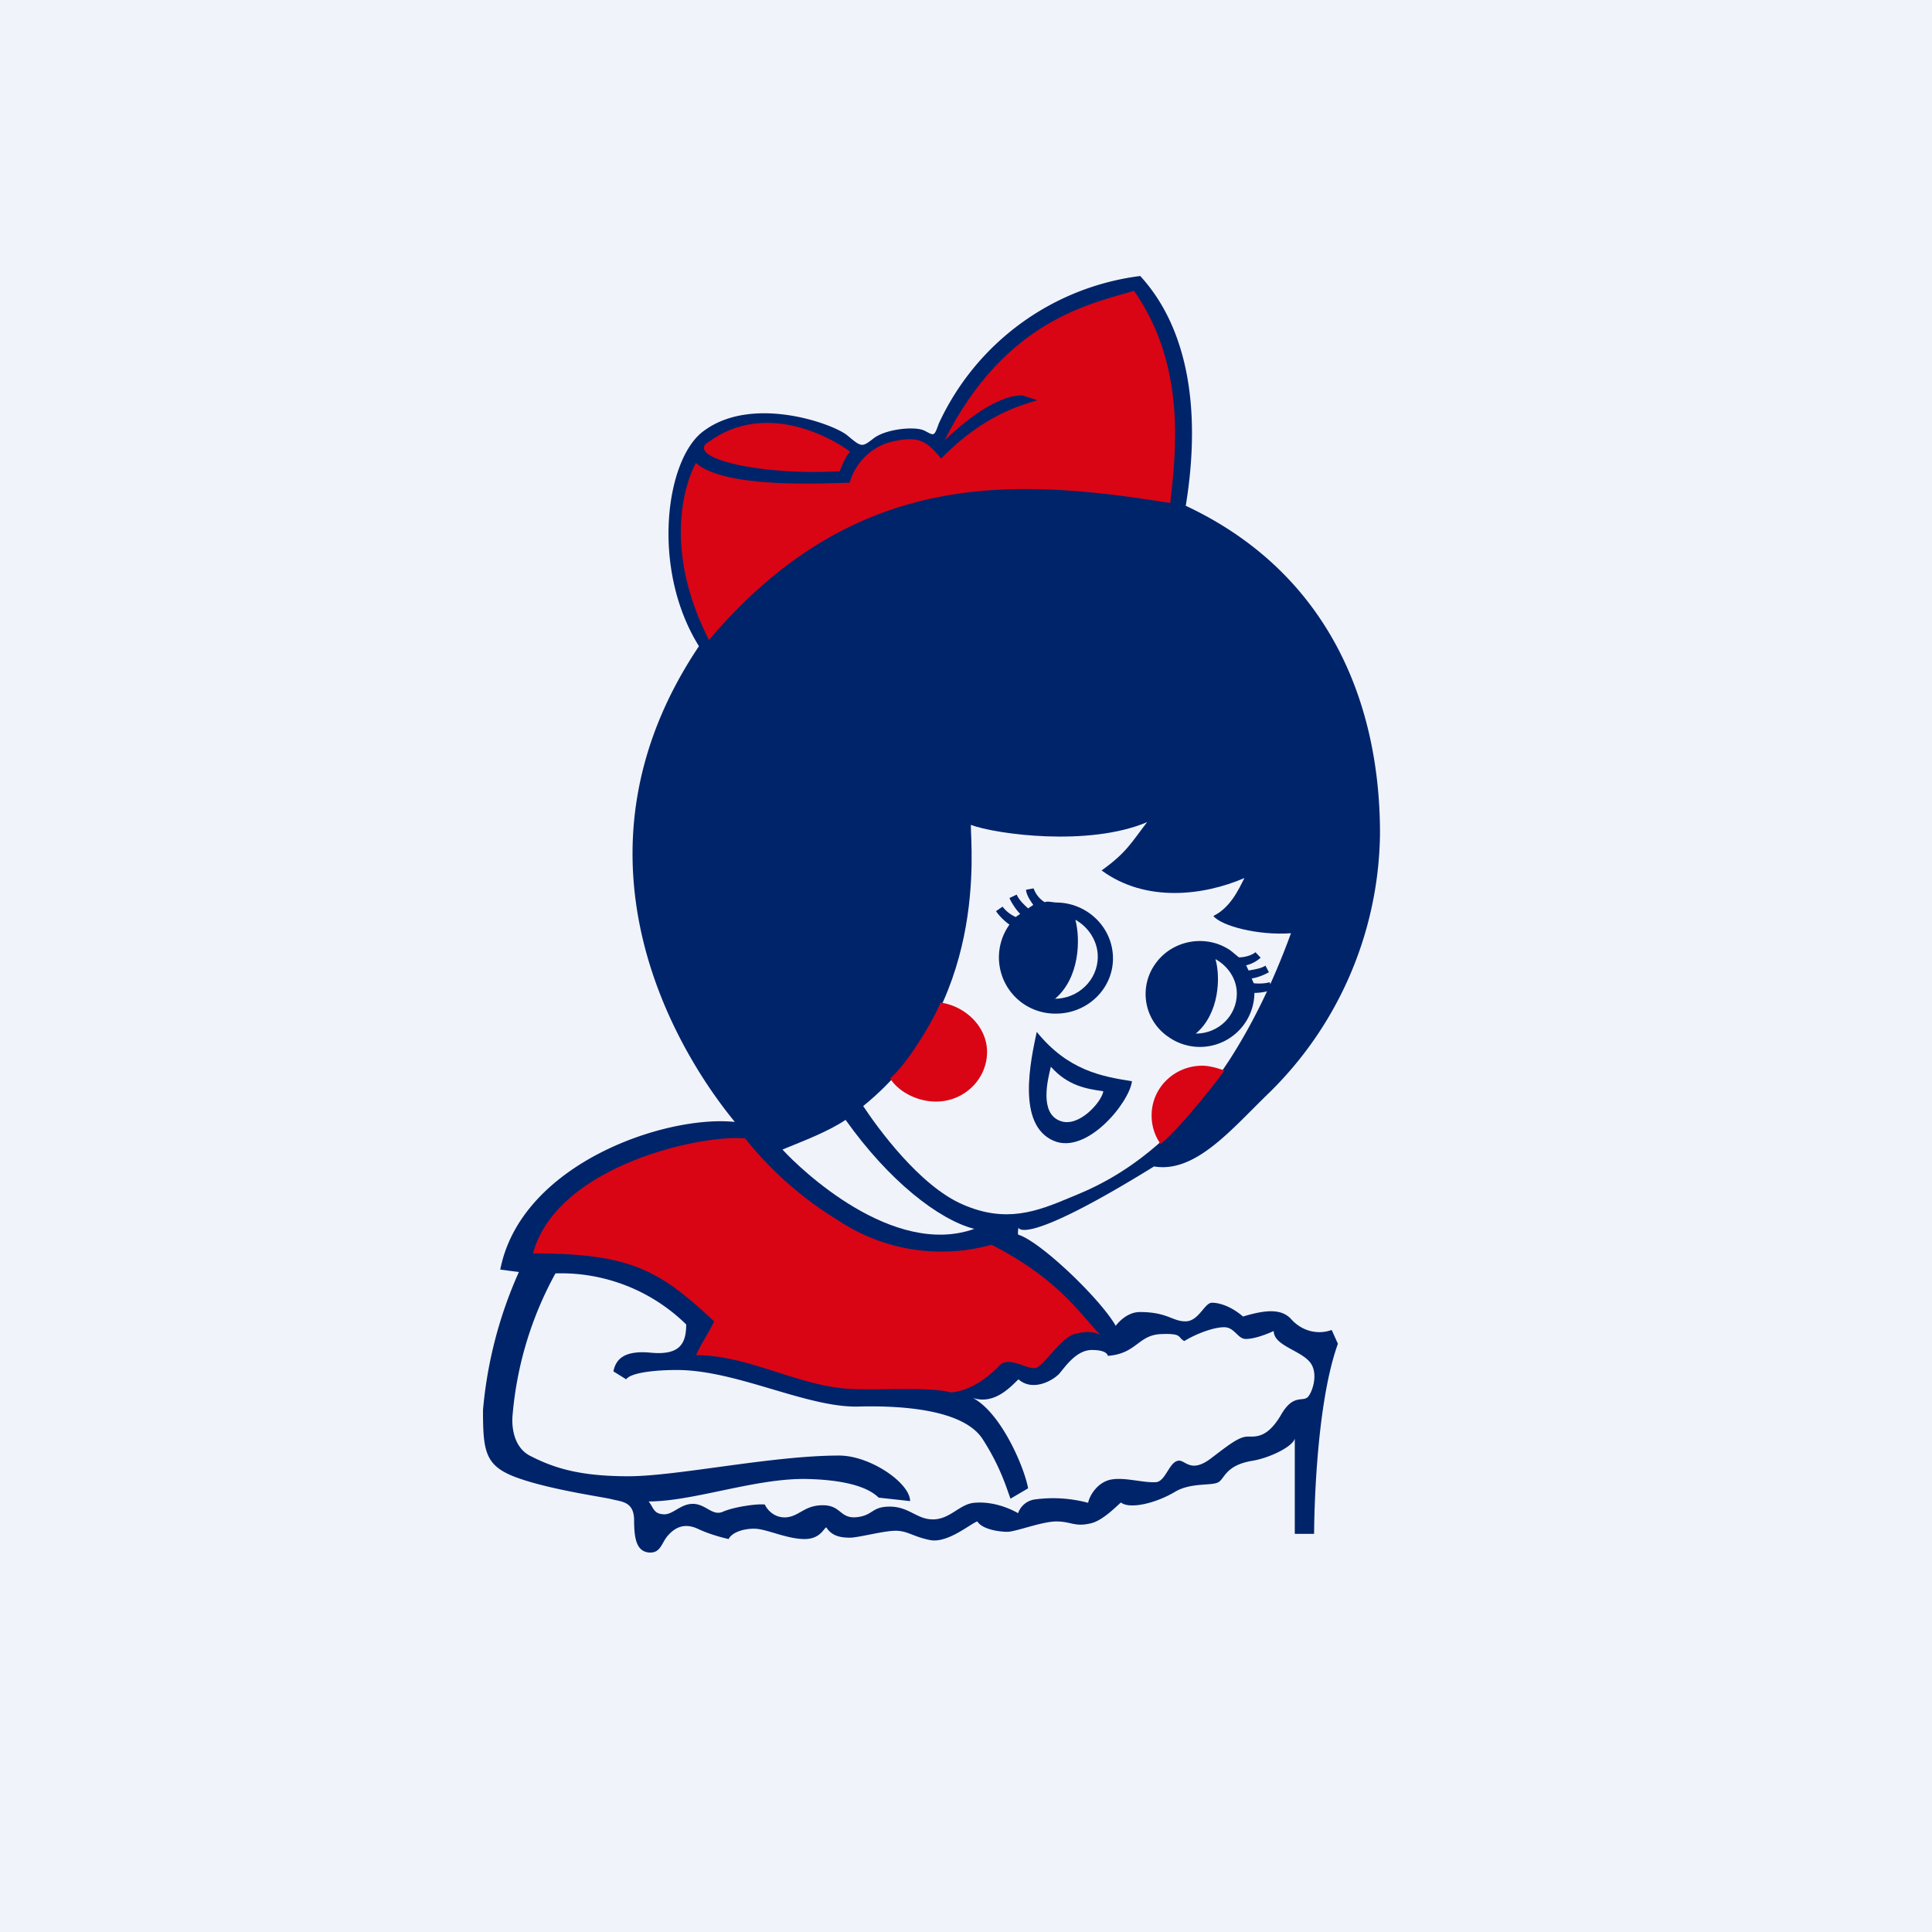 <svg xmlns="http://www.w3.org/2000/svg" width="56" height="56" viewBox="0 0 56 56"><path fill="#F0F3FA" d="M0 0h56v56H0z"/><path d="M36.31 42.34c.48-.08 1.15-.4 1.22-.64v2.76h.56s0-3.6.69-5.51l-.18-.4c-.45.16-.9 0-1.18-.32-.28-.3-.73-.27-1.39-.07-.35-.3-.69-.4-.9-.4-.22 0-.38.54-.77.54-.38 0-.52-.27-1.32-.27-.42 0-.7.4-.7.4-.45-.79-2.19-2.45-2.82-2.64-.03 0 0-.21 0-.21s.08.61 3.93-1.77c1.19.2 2.23-1.06 3.28-2.08A10.68 10.68 0 0 0 40 24.16c0-3.94-1.6-7.61-5.63-9.5.5-3.07-.07-5.3-1.32-6.66a7.46 7.46 0 0 0-5.84 4.28c-.14.4-.14.34-.42.2-.27-.13-1.1-.05-1.46.22-.35.27-.35.27-.77-.08-.41-.34-2.75-1.18-4.16-.13-1.11.8-1.54 4-.14 6.24-4.1 6.11-.63 11.76 1.04 13.79-2.01-.21-6.2 1.21-6.8 4.28l.54.07a12.4 12.4 0 0 0-1.04 4c0 1.23.06 1.64 1.04 1.98.97.34 2.44.54 2.71.61.28.07.63.07.63.61 0 .55.08.89.42.93.35.03.37-.27.55-.48.18-.21.45-.4.87-.21.42.2.9.3.9.3.08-.17.38-.3.74-.3.35 0 .94.3 1.46.3.45 0 .55-.3.63-.34.17.27.45.3.69.3.24 0 .97-.2 1.32-.2.35 0 .5.17 1 .27.52.1 1.2-.5 1.37-.54.14.23.63.3.87.3s1-.3 1.42-.3c.42 0 .53.16.97.06.35-.06.77-.5.9-.61.25.2 1 .03 1.57-.31.45-.27 1.04-.17 1.24-.27.2-.09.2-.5 1.01-.63z" fill="#00246A"/><path d="M35.09 42.28c.55-.42.83-.64 1.08-.64.24 0 .56.04.95-.61.37-.66.65-.37.8-.55.14-.17.32-.75 0-1.05-.31-.31-1-.45-1-.85-.22.1-.56.23-.81.23-.24 0-.32-.34-.63-.34s-.83.2-1.15.4c-.21-.1-.03-.23-.69-.2-.65.03-.7.57-1.53.63 0 0 0-.17-.46-.17-.45 0-.77.48-.94.68-.18.2-.77.54-1.19.17-.21.2-.69.75-1.32.54.83.44 1.5 2.04 1.6 2.62l-.51.3c-.1-.26-.28-.91-.81-1.73-.52-.8-2.13-.98-3.61-.94-1.5.03-3.52-1.06-5.25-1.06-.6 0-1.33.07-1.47.27l-.37-.23c.07-.35.31-.62 1.1-.54.8.07 1.01-.24 1.01-.82a5.18 5.18 0 0 0-3.79-1.48 10.32 10.32 0 0 0-1.24 4.08c-.04.37.03.95.49 1.2.68.35 1.42.6 2.86.6 1.42 0 4.16-.6 6.11-.6.91 0 2.06.8 2.06 1.32l-.91-.1c-.14-.13-.55-.5-2.05-.54-1.5-.04-3.3.65-4.62.65.14.17.14.35.41.37.28.04.5-.3.87-.3.38 0 .56.36.87.23.31-.14 1-.24 1.22-.21.04.1.24.4.63.37.38-.04.52-.35 1.05-.35.52 0 .49.37.94.35.53-.04.45-.31 1-.31.56 0 .78.37 1.25.37.5 0 .77-.44 1.19-.48.41-.04.87.07 1.28.3a.6.6 0 0 1 .5-.4 3.93 3.93 0 0 1 1.53.1c.04-.21.28-.62.7-.68.4-.06.92.11 1.28.08.27-.04.37-.58.63-.62.2-.04.35.38.94-.06z" fill="#F0F3FA"/><path d="M15.45 36.33c2.86 0 3.67.5 5.25 1.97-.08.2-.45.77-.52.98 1.54 0 3.02.93 4.52.98.95.04 2.2-.07 2.86.1.6-.04 1.15-.5 1.42-.79.28-.27.8.14 1.05.08.24-.08.73-.89 1.14-.99.42-.1.6-.03.73.04-.59-.61-1.22-1.63-3.16-2.62a5.4 5.4 0 0 1-4.45-.71A10.27 10.27 0 0 1 21.6 33c-1.25-.13-5.46.78-6.15 3.33z" fill="#D90514"/><path d="M24.51 32.46c-.51.34-1.17.59-1.83.86.52.57 3.2 3.14 5.56 2.3-1.04-.27-2.48-1.4-3.73-3.16z" fill="#F0F3FA"/><path d="M20.5 12.83c-.57.44 1.47.96 3.84.83 0 0 .14-.4.3-.57-.48-.36-2.44-1.52-4.13-.26z" fill="#D90514"/><path d="M24.63 13.99c-.92.03-3.63.16-4.46-.57-.34.63-.94 2.55.38 5.13 4.22-4.98 8.84-4.7 13.37-3.97.16-1.43.48-3.97-1.05-6.15-1.22.37-3.72.82-5.49 4.33.5-.47 1.46-1.3 2.25-1.3l.44.14c-.44.14-1.53.4-2.79 1.69-.4-.47-.6-.67-1.38-.5-.78.17-1.17.8-1.27 1.2z" fill="#D90514"/><path d="M25.02 32.06c.41.62 1.63 2.31 2.88 2.85 1.25.55 2.15.21 3.12-.2.97-.4 4.2-1.63 6.4-7.66-.95.07-2.02-.21-2.25-.5.49-.24.73-.76.9-1.1-1.18.51-2.86.72-4.14-.22.73-.52.87-.82 1.32-1.4-1.7.72-4.38.35-5.11.08 0 .71.5 5.21-3.12 8.15z" fill="#F0F3FA"/><path d="M25.8 31.26c.26.4.8.67 1.33.67.82 0 1.48-.65 1.48-1.44 0-.73-.63-1.33-1.35-1.43-.12.35-.9 1.72-1.46 2.2zM33.64 33.16a1.43 1.43 0 0 1-.26-.83c0-.8.66-1.44 1.47-1.44.2 0 .45.07.64.14-.1.16-1.28 1.68-1.85 2.13z" fill="#D90514"/><path d="M30.05 29.91c-.17.81-.6 2.7.5 3.16.96.4 2.19-1.12 2.26-1.73-.88-.14-1.85-.31-2.76-1.43z" fill="#00246A"/><path d="M30.46 30.92c-.1.4-.33 1.35.27 1.57.54.21 1.21-.56 1.25-.86-.5-.07-1.03-.16-1.52-.71z" fill="#F0F3FA"/><path d="M30.28 26.15a.77.77 0 0 1-.32-.4l-.22.04c.01.14.1.28.21.44l-.15.1c-.2-.18-.29-.3-.33-.4l-.21.1c.05.12.18.33.31.46l-.13.09a.99.99 0 0 1-.38-.3l-.19.13c.08.12.23.28.39.39a1.63 1.63 0 0 0 1.35 2.58c.9 0 1.65-.71 1.65-1.6 0-.9-.75-1.62-1.65-1.62-.2-.02-.24-.04-.33-.01z" fill="#00246A"/><path d="M30.57 28.95c.68 0 1.25-.54 1.25-1.22 0-.45-.27-.86-.65-1.07.15.56.13 1.69-.6 2.3z" fill="#F0F3FA"/><path d="M35.9 27.75c.22 0 .41-.08.49-.15l.15.16a.95.95 0 0 1-.42.22l.07.15c.26-.04.4-.08.49-.14l.1.19c-.12.07-.33.16-.5.18l.06.14c.19.02.37 0 .46-.03l.08.21c-.12.06-.34.1-.52.1a1.58 1.58 0 0 1-2.5 1.27 1.5 1.5 0 0 1-.36-2.13c.5-.69 1.49-.85 2.18-.36l.23.19z" fill="#00246A"/><path d="M34.66 29.96c.66 0 1.19-.52 1.19-1.16 0-.43-.26-.8-.62-1 .15.51.12 1.58-.57 2.16z" fill="#F0F3FA"/></svg>